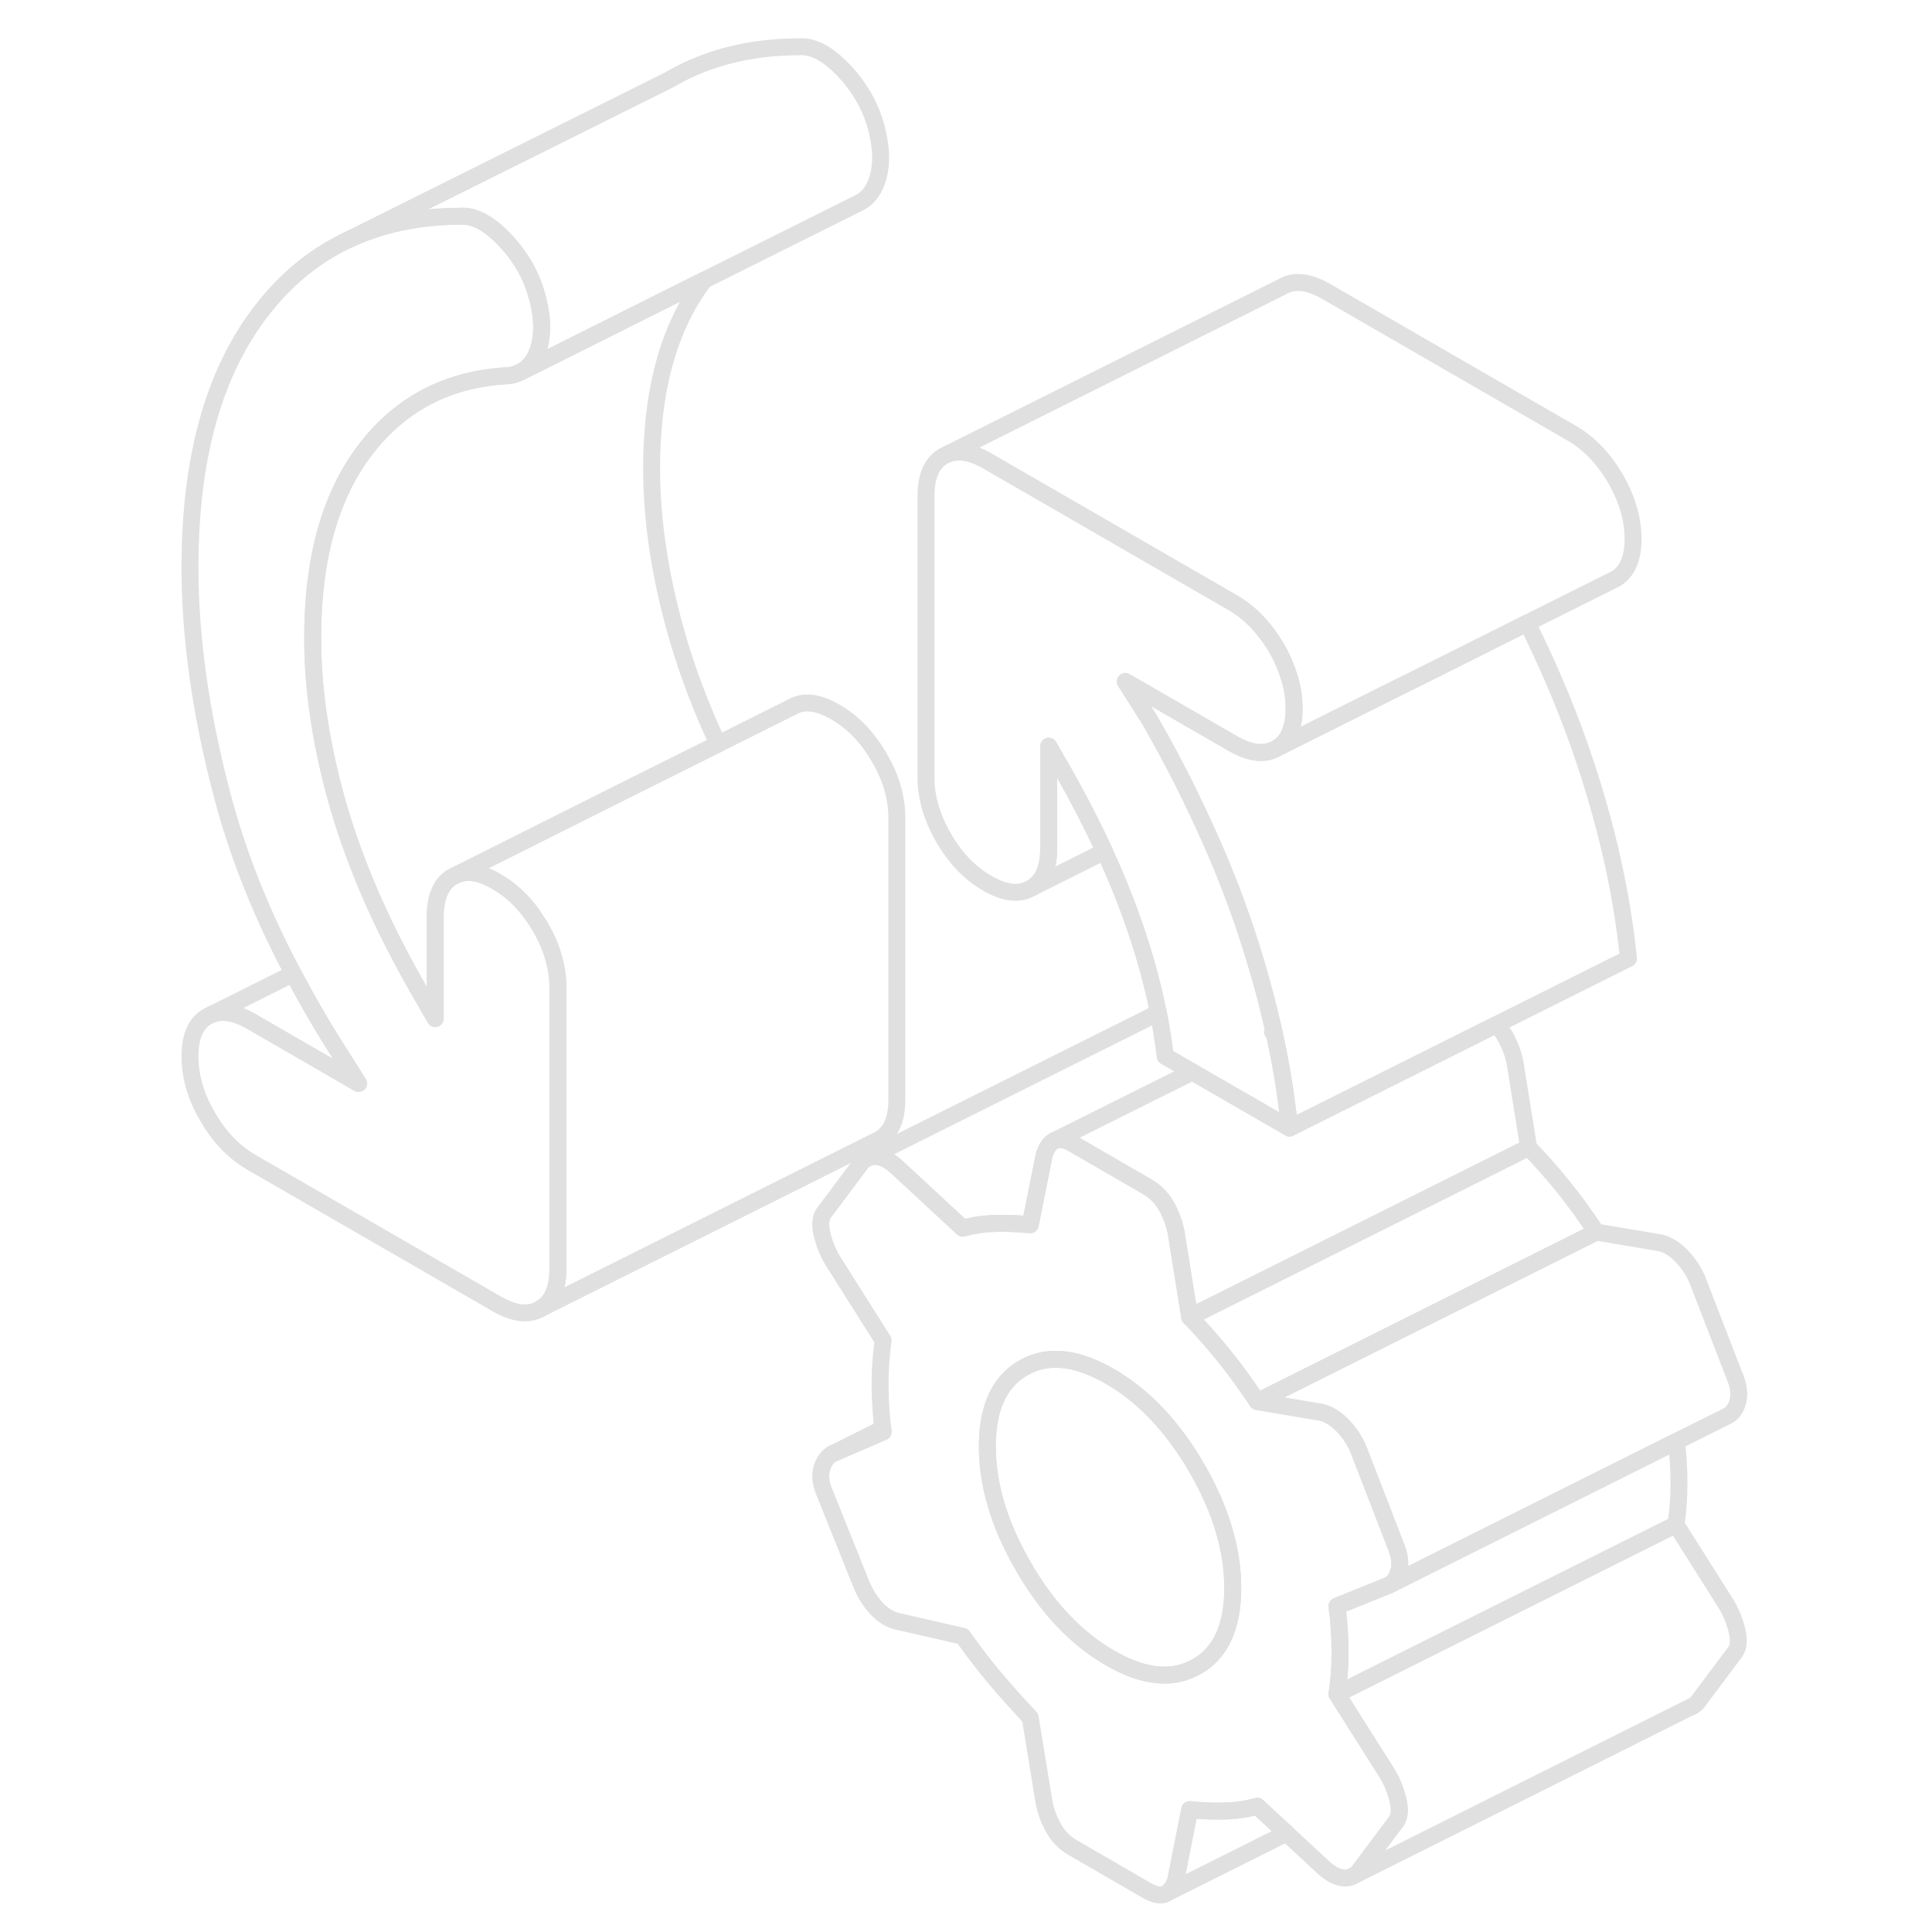 <svg xmlns="http://www.w3.org/2000/svg" width="48" height="48" fill="none" stroke-linecap="round" stroke-linejoin="round" viewBox="0 0 97 114"><path stroke="#E0E0E0" d="m66.66 60.84-.07.04.1.09-.03-.13Zm6.93 44.24-.21-.39-2.99-4.73c.12-.76.18-1.59.18-2.49 0-.9-.06-1.8-.18-2.7l2.31-.93.77-.31c.3-.17.49-.47.59-.91.09-.43.01-.92-.23-1.48l-2.17-5.61a4.64 4.64 0 0 0-.95-1.43c-.4-.4-.8-.65-1.22-.76l-3.8-.64c-.67-1-1.32-1.9-1.95-2.68-.63-.78-1.31-1.55-2.04-2.31l-.36-2.24-.45-2.8c-.12-.56-.32-1.07-.59-1.54-.27-.47-.65-.84-1.13-1.12l-4.34-2.51c-.49-.27-.86-.34-1.13-.18-.28.15-.47.44-.59.85l-.82 4.1c-.72-.07-1.4-.1-2.03-.08-.64.01-1.28.1-1.95.28l-3.89-3.6c-.42-.38-.81-.59-1.18-.63-.2-.02-.38.01-.54.09l-.04.02c-.12.06-.22.14-.32.25l-2.17 2.9c-.24.28-.3.69-.18 1.25.12.55.33 1.09.63 1.61l2.99 4.73c-.12.9-.18 1.77-.18 2.6 0 .78.05 1.64.16 2.61.01.06.01.12.02.19l-2.99 1.29c-.3.17-.51.47-.63.88-.12.42-.06.9.18 1.45l2.17 5.41c.24.56.54 1.02.9 1.41.37.38.76.62 1.18.73l3.89.89c.67.94 1.31 1.78 1.95 2.53.63.75 1.31 1.5 2.03 2.27l.82 5.03c.12.56.31 1.07.59 1.54.27.47.64.84 1.13 1.12l4.34 2.51c.48.27.86.34 1.13.18.27-.15.47-.44.59-.85l.81-4.1c.73.07 1.41.1 2.04.08.63-.01 1.28-.1 1.95-.28l1.72 1.59 2.17 2.01c.42.38.81.59 1.17.63.2.02.38-.01.54-.09.14-.06.26-.15.37-.27l2.17-2.9c.24-.28.3-.69.18-1.25-.09-.41-.23-.82-.42-1.22Zm-11.48-6.74c-1.42.81-3.12.64-5.11-.51-1.99-1.15-3.7-2.94-5.11-5.39-1.42-2.45-2.13-4.81-2.13-7.09 0-2.28.71-3.83 2.13-4.64 1.41-.81 3.12-.64 5.11.51 1.99 1.15 3.69 2.95 5.11 5.39 1.42 2.45 2.13 4.81 2.13 7.09 0 2.28-.71 3.84-2.13 4.64Z"/><path stroke="#E0E0E0" d="M64.24 93.7c0 2.29-.71 3.84-2.13 4.64-1.42.81-3.12.64-5.11-.51-1.99-1.15-3.7-2.94-5.11-5.39-1.42-2.45-2.13-4.81-2.13-7.09 0-2.28.71-3.83 2.13-4.64 1.41-.81 3.12-.64 5.11.51 1.99 1.15 3.69 2.95 5.11 5.39 1.42 2.45 2.13 4.81 2.13 7.09ZM12.66 63.93l-6.33-3.66c-.93-.53-1.72-.67-2.37-.4l4.84-2.42c.73 1.39 1.53 2.79 2.41 4.19l1.45 2.29Z"/><path stroke="#E0E0E0" d="M24.42 58.26v16.61c0 1.18-.34 1.96-1.04 2.36-.69.4-1.55.3-2.58-.3L6.33 68.58c-1.03-.6-1.89-1.49-2.58-2.69-.7-1.19-1.04-2.38-1.04-3.56 0-1.18.34-1.96 1.04-2.36l.21-.1c.65-.27 1.44-.13 2.37.4l6.33 3.66-1.45-2.29c-.88-1.4-1.68-2.8-2.41-4.19-1.89-3.56-3.28-7.06-4.19-10.53-1.27-4.81-1.9-9.3-1.9-13.45 0-6.51 1.43-11.58 4.29-15.22 1.35-1.73 2.93-3.04 4.74-3.95l.33-.16c1.94-.91 4.12-1.37 6.56-1.38.85-.07 1.75.42 2.72 1.46.9.97 1.52 2.06 1.83 3.25.03.08.05.16.07.24.3 1.21.28 2.24-.05 3.09-.11.29-.26.53-.44.73-.12.15-.27.27-.43.36l-.18.09h-.01c-.21.11-.44.17-.7.19-3.5.19-6.29 1.64-8.37 4.35-2.08 2.71-3.12 6.42-3.12 11.13 0 3.11.51 6.44 1.53 9.97.68 2.32 1.6 4.68 2.77 7.1.61 1.26 1.29 2.53 2.03 3.82l.9 1.56v-6.02c0-.32.03-.6.08-.86.14-.72.46-1.21.97-1.5l.21-.1c.51-.22 1.11-.18 1.79.11.18.08.37.17.57.29.83.47 1.54 1.14 2.15 2.01.15.21.29.43.43.67.37.62.63 1.24.8 1.86.16.57.24 1.14.24 1.7ZM85.69 72.7l-4.62 2.31-10.3 5.15-5.08 2.54c-.67-1-1.32-1.9-1.95-2.68-.63-.78-1.31-1.55-2.04-2.31l8.23-4.11 5.89-2.95 5.88-2.94c.73.76 1.41 1.53 2.04 2.31.63.78 1.28 1.68 1.95 2.68Z"/><path stroke="#E0E0E0" d="M94.06 82.62c-.1.44-.29.74-.59.91l-3.05 1.52-16.95 8.48c.3-.17.49-.47.59-.91.09-.43.01-.92-.23-1.48l-2.17-5.61a4.64 4.64 0 0 0-.95-1.43c-.4-.4-.8-.65-1.22-.76l-3.8-.64 5.08-2.54 10.3-5.15 4.62-2.31 3.8.64c.42.11.82.36 1.22.76.39.4.71.87.95 1.43l2.17 5.61c.24.56.32 1.05.23 1.48Z"/><path stroke="#E0E0E0" d="M90.57 87.47c0 .9-.06 1.73-.18 2.49l-20 10c.12-.76.18-1.59.18-2.49 0-.9-.06-1.8-.18-2.7l2.31-.93.77-.31 16.95-8.48c.1.81.15 1.61.15 2.42ZM61.85 63.25l-1.44.72-6.71 3.35c-.28.15-.47.44-.59.85l-.82 4.1c-.72-.07-1.4-.1-2.03-.08-.64.01-1.28.1-1.95.28l-3.89-3.6c-.42-.38-.81-.59-1.18-.63-.2-.02-.38.01-.54.09l17.15-8.57c.12.6.22 1.19.3 1.77.04.27.08.54.11.8l1.59.92Z"/><path stroke="#E0E0E0" d="m81.7 67.71-5.88 2.94-5.89 2.94-8.23 4.12-.36-2.24-.45-2.8c-.12-.56-.32-1.07-.59-1.54-.27-.47-.65-.84-1.13-1.12l-4.34-2.51c-.49-.27-.86-.34-1.13-.18l6.71-3.35 1.44-.72 5.74 3.31 12.18-6.09c.21.18.38.41.53.66.27.47.47.98.59 1.54l.81 5.04Z"/><path stroke="#E0E0E0" d="M66.69 60.97c.42 1.9.72 3.77.9 5.59l-5.74-3.31-1.59-.92c-.03-.26-.07-.53-.11-.8-.08-.58-.18-1.17-.3-1.77-.36-1.8-.87-3.63-1.54-5.51a47.07 47.07 0 0 0-1.64-4.01c-.7-1.52-1.5-3.07-2.39-4.65l-.9-1.56v6.03c0 1.17-.35 1.96-1.04 2.35-.7.4-1.55.3-2.58-.29s-1.89-1.49-2.58-2.68c-.69-1.2-1.04-2.39-1.04-3.56V29.26c0-1.17.35-1.96 1.04-2.35l.24-.12c.65-.25 1.43-.11 2.34.41l14.48 8.36c.81.47 1.53 1.14 2.14 2a8.165 8.165 0 0 1 1.24 2.56c.16.56.24 1.12.24 1.68 0 1.18-.35 1.96-1.04 2.36-.7.4-1.56.3-2.58-.29l-6.34-3.66 1.45 2.29c.98 1.71 1.87 3.4 2.66 5.07 1.22 2.54 2.24 5.03 3.04 7.46.65 1.98 1.19 3.91 1.61 5.81l-.07.04.1.09Z"/><path stroke="#E0E0E0" d="M87.86 31.8c0 1.18-.35 1.96-1.04 2.36l-5.2 2.6-5.33 2.67-2.99 1.49-2.96 1.48-3.52 1.76c.69-.4 1.04-1.18 1.04-2.36 0-.56-.08-1.12-.24-1.68a8.165 8.165 0 0 0-1.24-2.56c-.61-.86-1.33-1.53-2.14-2L49.76 27.2c-.91-.52-1.69-.66-2.34-.41l19.76-9.88c.69-.4 1.55-.3 2.58.29l14.48 8.36c1.02.59 1.88 1.49 2.58 2.68.69 1.2 1.04 2.38 1.04 3.56ZM33.87 43.9l-5.49 2.74-9.94 4.98-.21.1c-.51.29-.83.78-.97 1.49-.05.27-.08.55-.08.87v6.02l-.9-1.56a61.94 61.94 0 0 1-2.03-3.82c-1.17-2.42-2.09-4.78-2.77-7.1-1.02-3.53-1.53-6.86-1.53-9.97 0-4.71 1.04-8.42 3.12-11.13 2.08-2.71 4.87-4.16 8.37-4.35.26-.02.49-.08.7-.18h.01l.18-.1.43-.21 10.3-5.15c-2.07 2.71-3.11 6.42-3.11 11.12 0 3.11.51 6.44 1.53 9.97.6 2.05 1.39 4.15 2.39 6.28Zm59.96 53.65-2.17 2.9c-.1.11-.21.2-.34.26h-.03l-20 10.01c.14-.06.26-.15.37-.27l2.17-2.9c.24-.28.3-.69.18-1.25-.09-.41-.23-.82-.42-1.22l-.21-.39-2.99-4.73 20-10 2.99 4.73c.3.52.51 1.06.63 1.61.12.56.06.97-.18 1.25Zm-26.42 10.62-7.11 3.56c.27-.15.47-.44.59-.85l.81-4.1c.73.07 1.41.1 2.04.08.63-.01 1.28-.1 1.95-.28l1.72 1.59Zm-23.8-23.68-2.99 1.29 2.97-1.48c.01.06.01.12.02.19Z"/><path stroke="#E0E0E0" d="m87.59 56.56-7.82 3.91-12.18 6.09c-.18-1.82-.48-3.69-.9-5.59-.01-.05-.02-.09-.03-.13-.42-1.9-.96-3.83-1.61-5.81-.8-2.43-1.82-4.92-3.04-7.46-.79-1.67-1.68-3.36-2.66-5.07l-1.45-2.29 6.34 3.66c1.02.59 1.88.69 2.58.29l3.52-1.76 2.96-1.48 2.99-1.49 5.33-2.67c1.4 2.83 2.54 5.58 3.43 8.27 1.33 4.02 2.17 7.86 2.54 11.53Zm-30.92-6.32c-2.38 1.19-4.13 2.07-4.33 2.17.69-.39 1.04-1.18 1.04-2.35v-6.03l.9 1.56c.89 1.58 1.69 3.13 2.39 4.65ZM43.2 10.8c-.22.55-.55.94-.99 1.16l-9.14 4.56h-.01l-10.3 5.16-.43.21c.16-.09.31-.21.43-.36.18-.2.33-.44.44-.73.33-.85.35-1.88.05-3.09-.02-.08-.04-.16-.07-.24-.31-1.19-.93-2.28-1.83-3.25-.97-1.04-1.87-1.53-2.72-1.46-2.44.01-4.62.47-6.56 1.38l18.92-9.43c2.19-1.29 4.74-1.94 7.64-1.95.85-.07 1.75.42 2.72 1.46.96 1.04 1.6 2.21 1.9 3.49.3 1.21.28 2.24-.05 3.09Zm1.22 37.46v16.61c0 1.18-.34 1.96-1.04 2.36l-20 10c.7-.4 1.04-1.18 1.04-2.36V58.26c0-.56-.08-1.13-.24-1.7-.17-.62-.43-1.24-.8-1.86-.14-.24-.28-.46-.43-.67-.61-.87-1.32-1.54-2.15-2.01-.2-.12-.39-.21-.57-.29-.68-.29-1.28-.33-1.79-.11l9.94-4.98 5.49-2.74 4.36-2.18c.69-.4 1.55-.3 2.57.3 1.03.59 1.89 1.48 2.58 2.68.7 1.19 1.04 2.38 1.04 3.56Z"/></svg>